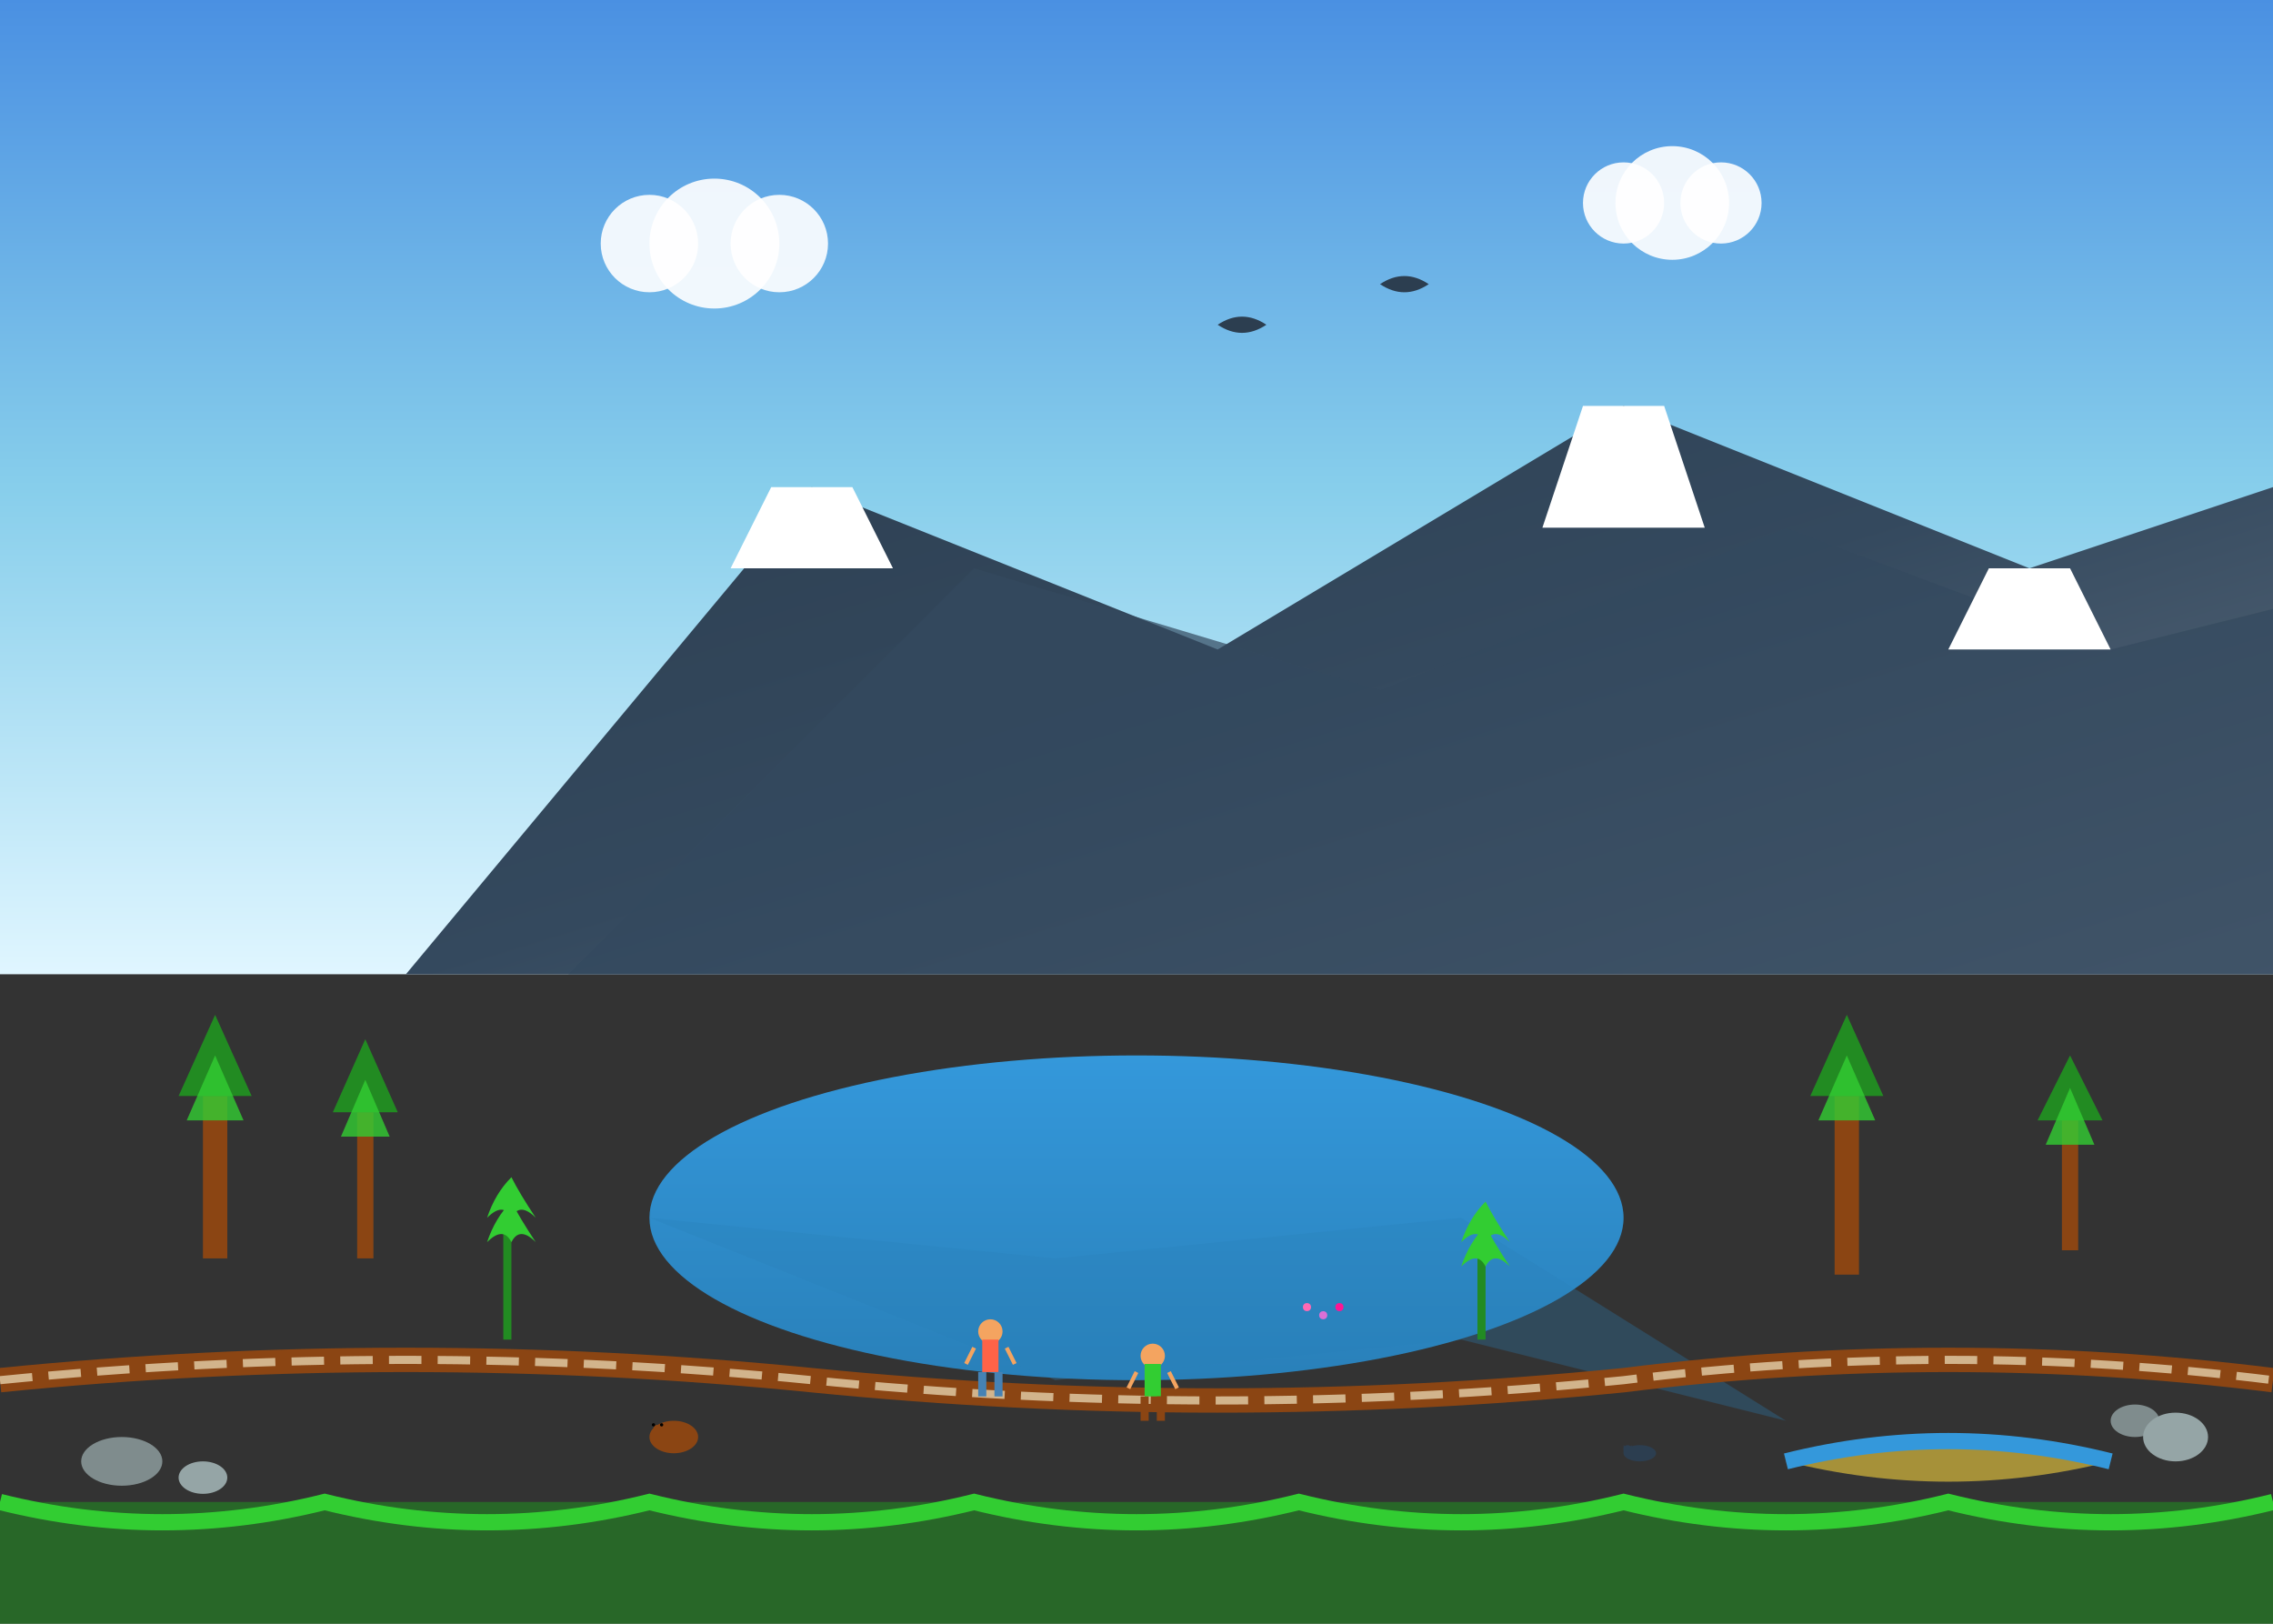 <svg width="280" height="200" viewBox="0 0 280 200" fill="none" xmlns="http://www.w3.org/2000/svg">
  <rect x="0" y="0" width="280" height="200" fill="#333333" stroke="none"/>
  <!-- Tasmania wilderness background -->
  <defs>
    <linearGradient id="tasmaniaSky" x1="0%" y1="0%" x2="0%" y2="100%">
      <stop offset="0%" style="stop-color:#4A90E2;stop-opacity:1" />
      <stop offset="50%" style="stop-color:#87CEEB;stop-opacity:1" />
      <stop offset="100%" style="stop-color:#E0F6FF;stop-opacity:1" />
    </linearGradient>
    <linearGradient id="mountainGradient" x1="0%" y1="0%" x2="100%" y2="100%">
      <stop offset="0%" style="stop-color:#2C3E50;stop-opacity:1" />
      <stop offset="50%" style="stop-color:#34495E;stop-opacity:1" />
      <stop offset="100%" style="stop-color:#5D6D7E;stop-opacity:1" />
    </linearGradient>
    <linearGradient id="lakeGradient" x1="0%" y1="0%" x2="0%" y2="100%">
      <stop offset="0%" style="stop-color:#3498DB;stop-opacity:1" />
      <stop offset="100%" style="stop-color:#2980B9;stop-opacity:1" />
    </linearGradient>
  </defs>
  
  <!-- Sky -->
  <rect width="280" height="120" fill="url(#tasmaniaSky)"/>
  
  <!-- Cradle Mountain -->
  <polygon points="50,120 100,60 150,80 200,50 250,70 280,60 280,120" fill="url(#mountainGradient)"/>
  <polygon points="70,120 120,70 170,85 220,65 260,80 280,75 280,120" fill="#34495E" opacity="0.7"/>
  
  <!-- Snow caps -->
  <polygon points="95,60 105,60 110,70 90,70" fill="#FFFFFF"/>
  <polygon points="195,50 205,50 210,65 190,65" fill="#FFFFFF"/>
  <polygon points="245,70 255,70 260,80 240,80" fill="#FFFFFF"/>
  
  <!-- Lake (representing Dove Lake) -->
  <ellipse cx="140" cy="150" rx="60" ry="20" fill="url(#lakeGradient)"/>
  
  <!-- Mountain reflection in lake -->
  <polygon points="80,150 130,170 180,165 220,175 180,150 130,155 80,150" fill="#2980B9" opacity="0.3"/>
  
  <!-- Temperate rainforest -->
  <g transform="translate(20,120)">
    <rect x="5" y="15" width="3" height="20" fill="#8B4513"/>
    <polygon points="6.5,5 2,15 11,15" fill="#228B22"/>
    <polygon points="6.5,10 3,18 10,18" fill="#32CD32" opacity="0.8"/>
  </g>
  
  <g transform="translate(40,125)">
    <rect x="4" y="12" width="2" height="18" fill="#8B4513"/>
    <polygon points="5,3 1,12 9,12" fill="#228B22"/>
    <polygon points="5,8 2,15 8,15" fill="#32CD32" opacity="0.8"/>
  </g>
  
  <g transform="translate(220,125)">
    <rect x="6" y="10" width="3" height="22" fill="#8B4513"/>
    <polygon points="7.5,0 3,10 12,10" fill="#228B22"/>
    <polygon points="7.5,5 4,13 11,13" fill="#32CD32" opacity="0.8"/>
  </g>
  
  <g transform="translate(250,130)">
    <rect x="4" y="8" width="2" height="16" fill="#8B4513"/>
    <polygon points="5,0 1,8 9,8" fill="#228B22"/>
    <polygon points="5,4 2,11 8,11" fill="#32CD32" opacity="0.8"/>
  </g>
  
  <!-- Ancient ferns -->
  <g transform="translate(60,140)">
    <rect x="2" y="10" width="1" height="15" fill="#228B22"/>
    <path d="M3,5 Q1,7 0,10 Q2,8 3,10 Q4,8 6,10 Q4,7 3,5" fill="#32CD32"/>
    <path d="M3,8 Q1,10 0,13 Q2,11 3,13 Q4,11 6,13 Q4,10 3,8" fill="#32CD32"/>
  </g>
  
  <g transform="translate(180,145)">
    <rect x="2" y="8" width="1" height="12" fill="#228B22"/>
    <path d="M3,3 Q1,5 0,8 Q2,6 3,8 Q4,6 6,8 Q4,5 3,3" fill="#32CD32"/>
    <path d="M3,6 Q1,8 0,11 Q2,9 3,11 Q4,9 6,11 Q4,8 3,6" fill="#32CD32"/>
  </g>
  
  <!-- Hiking trail -->
  <path d="M0,170 Q50,165 100,170 Q150,175 200,170 Q240,165 280,170" stroke="#8B4513" stroke-width="3" fill="none"/>
  <path d="M0,170 Q50,165 100,170 Q150,175 200,170 Q240,165 280,170" stroke="#D2B48C" stroke-width="1" stroke-dasharray="4,2" fill="none"/>
  
  <!-- Hikers -->
  <g transform="translate(120,162)">
    <circle cx="2" cy="2" r="1.5" fill="#F4A460"/>
    <rect x="1" y="3" width="2" height="4" fill="#FF6347"/>
    <rect x="0.5" y="7" width="1" height="3" fill="#4682B4"/>
    <rect x="2.5" y="7" width="1" height="3" fill="#4682B4"/>
    <line x1="0" y1="4" x2="-1" y2="6" stroke="#F4A460" stroke-width="0.5"/>
    <line x1="4" y1="4" x2="5" y2="6" stroke="#F4A460" stroke-width="0.5"/>
  </g>
  
  <g transform="translate(140,165)">
    <circle cx="2" cy="2" r="1.5" fill="#F4A460"/>
    <rect x="1" y="3" width="2" height="4" fill="#32CD32"/>
    <rect x="0.5" y="7" width="1" height="3" fill="#8B4513"/>
    <rect x="2.5" y="7" width="1" height="3" fill="#8B4513"/>
    <line x1="0" y1="4" x2="-1" y2="6" stroke="#F4A460" stroke-width="0.5"/>
    <line x1="4" y1="4" x2="5" y2="6" stroke="#F4A460" stroke-width="0.5"/>
  </g>
  
  <!-- Wombat -->
  <g transform="translate(80,175)">
    <ellipse cx="3" cy="2" rx="3" ry="2" fill="#8B4513"/>
    <circle cx="1" cy="1" r="0.5" fill="#8B4513"/>
    <circle cx="0.5" cy="0.5" r="0.2" fill="#000"/>
    <circle cx="1.5" cy="0.5" r="0.2" fill="#000"/>
  </g>
  
  <!-- Tasmanian Devil silhouette -->
  <g transform="translate(200,178)">
    <ellipse cx="2" cy="1" rx="2" ry="1" fill="#2C3E50"/>
    <circle cx="0.5" cy="0.5" r="0.5" fill="#2C3E50"/>
    <polygon points="0,0 0.5,0.5 0,1" fill="#2C3E50"/>
    <polygon points="1,0 0.5,0.5 1,1" fill="#2C3E50"/>
  </g>
  
  <!-- Wineglass Bay curve (distant) -->
  <path d="M220,180 Q240,175 260,180 Q240,185 220,180" fill="#F4D03F" opacity="0.6"/>
  <path d="M220,180 Q240,175 260,180" stroke="#3498DB" stroke-width="2" fill="none"/>
  
  <!-- Clouds -->
  <g transform="translate(80,30)">
    <circle cx="0" cy="0" r="6" fill="white" opacity="0.9"/>
    <circle cx="8" cy="0" r="8" fill="white" opacity="0.9"/>
    <circle cx="16" cy="0" r="6" fill="white" opacity="0.9"/>
  </g>
  
  <g transform="translate(200,25)">
    <circle cx="0" cy="0" r="5" fill="white" opacity="0.9"/>
    <circle cx="6" cy="0" r="7" fill="white" opacity="0.9"/>
    <circle cx="12" cy="0" r="5" fill="white" opacity="0.9"/>
  </g>
  
  <!-- Alpine flowers -->
  <g transform="translate(160,160)">
    <circle cx="1" cy="1" r="0.5" fill="#FF69B4"/>
    <circle cx="3" cy="2" r="0.5" fill="#DA70D6"/>
    <circle cx="5" cy="1" r="0.5" fill="#FF1493"/>
  </g>
  
  <!-- Birds -->
  <g transform="translate(150,40)">
    <path d="M0,0 Q3,-2 6,0 Q3,2 0,0" fill="#2C3E50"/>
  </g>
  <g transform="translate(170,35)">
    <path d="M0,0 Q3,-2 6,0 Q3,2 0,0" fill="#2C3E50"/>
  </g>
  
  <!-- Ground vegetation -->
  <rect x="0" y="185" width="280" height="15" fill="#228B22" opacity="0.6"/>
  <g transform="translate(0,185)">
    <path d="M0,0 Q20,5 40,0 Q60,5 80,0 Q100,5 120,0 Q140,5 160,0 Q180,5 200,0 Q220,5 240,0 Q260,5 280,0" stroke="#32CD32" stroke-width="2" fill="none"/>
  </g>
  
  <!-- Rock formations -->
  <g transform="translate(10,175)">
    <ellipse cx="5" cy="5" rx="5" ry="3" fill="#7F8C8D"/>
    <ellipse cx="15" cy="7" rx="3" ry="2" fill="#95A5A6"/>
  </g>
  
  <g transform="translate(260,172)">
    <ellipse cx="3" cy="3" rx="3" ry="2" fill="#7F8C8D"/>
    <ellipse cx="8" cy="5" rx="4" ry="3" fill="#95A5A6"/>
  </g>
</svg>
